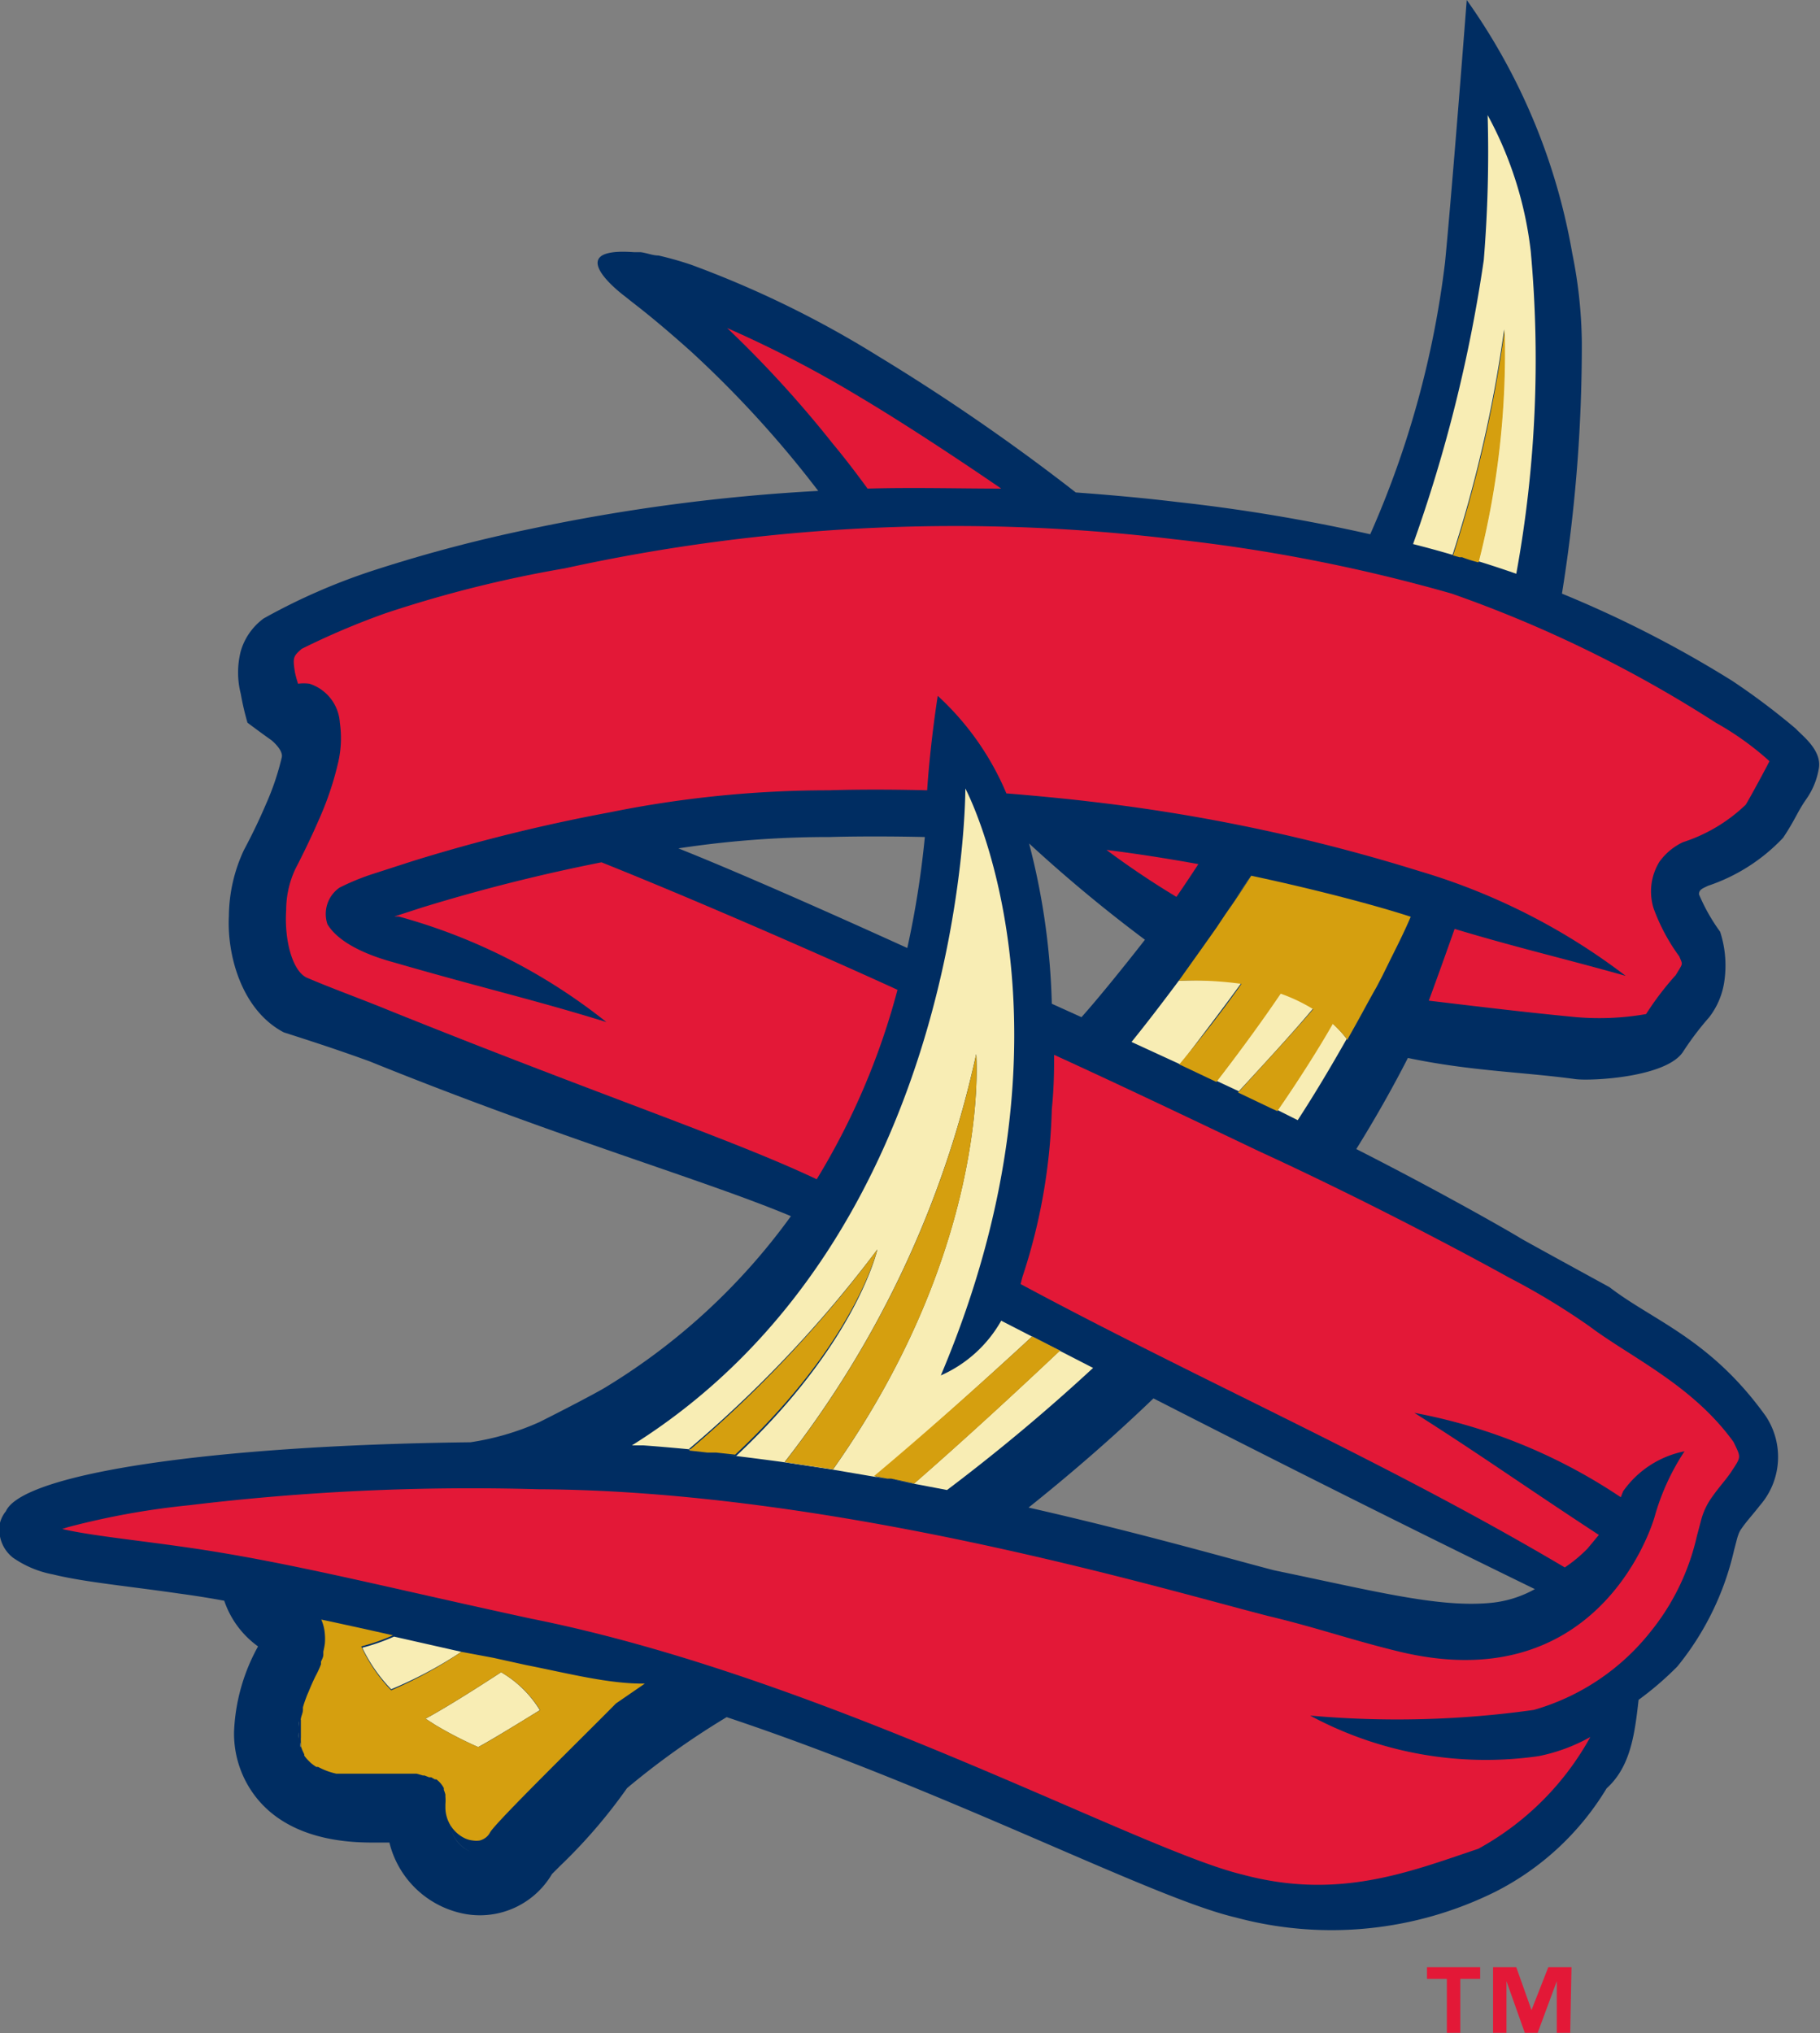 <svg xmlns="http://www.w3.org/2000/svg" viewBox="0 0 70.53 78.77"><rect x="0" y="0" width="70.53" height="78.77" fill="#808080" stroke="none"/><g data-name="Layer 2"><path d="M69.6 28.24a27 27 0 0 0-2.47-1.86 43.88 43.88 0 0 0-6.6-3.38 60.44 60.44 0 0 0 .77-9.74 18.15 18.15 0 0 0-.37-3.44A24 24 0 0 0 56.84 0S56.3 7.05 56 10.16a36.9 36.9 0 0 1-2.9 10.54 67.73 67.73 0 0 0-7.48-1.25c-1.24-.15-2.56-.27-3.93-.37a80.77 80.77 0 0 0-7.69-5.3 39.45 39.45 0 0 0-7.21-3.52 13 13 0 0 0-1.27-.36c-.23 0-.45-.1-.7-.13h-.26c-2.92-.21-.37 1.69-.37 1.69l.34.27c.74.57 1.49 1.21 2.25 1.89a41.57 41.57 0 0 1 4.51 4.86l.42.54a72.73 72.73 0 0 0-11.14 1.47 57.06 57.06 0 0 0-6 1.58 23.87 23.87 0 0 0-4.35 1.89 2.4 2.4 0 0 0-.89 1.27 3.33 3.33 0 0 0 0 1.65A10.7 10.7 0 0 0 9.59 28s.53.4.93.68c0 0 .46.37.4.66a10.1 10.1 0 0 1-.61 1.81c-.26.61-.55 1.21-.86 1.79a6.13 6.13 0 0 0-.58 2.54C8.79 37 9.36 39.14 11 40c1.41.45 2.24.73 3.32 1.12 7.41 3 13 4.6 16.33 6a24.6 24.6 0 0 1-7.2 6.64c-.31.19-1.55.84-2.55 1.34a10.17 10.17 0 0 1-2.67.78C8 56 .87 57.12.23 58.55A1.19 1.19 0 0 0 0 59a1.38 1.38 0 0 0 .5 1.35 4 4 0 0 0 1.55.65c1.22.3 2.88.45 4.88.74.59.08 1.17.17 1.76.28A3.6 3.6 0 0 0 10 63.79a7.4 7.4 0 0 0-.93 3.31 4 4 0 0 0 .61 2.19c1.32 2.1 4 2.1 4.88 2.1h.53a3.71 3.71 0 0 0 2.72 2.72 3.24 3.24 0 0 0 3.58-1.5l.33-.33a20.51 20.51 0 0 0 2.58-3 30.58 30.58 0 0 1 3.86-2.75c8.63 2.88 16.47 7 19.72 7.76a14.29 14.29 0 0 0 10.08-1 10.67 10.67 0 0 0 4.3-4c.93-.84 1.09-2.1 1.24-3.43a12.43 12.43 0 0 0 1.5-1.29 11 11 0 0 0 2.2-4.51c.05-.18.13-.52.16-.58a.86.86 0 0 1 .14-.27c.16-.24.42-.52.7-.88a2.86 2.86 0 0 0 .23-3.46c-2.15-3-4.36-3.69-6.06-5-1.83-1-3.47-1.9-3.47-1.91s-2.68-1.58-6.34-3.44q1.1-1.77 2-3.53c2.42.51 4.44.54 6.49.82.59.08 3.54-.06 4.18-1.07a11.46 11.46 0 0 1 1-1.32 2.94 2.94 0 0 0 .58-1.32 4.23 4.23 0 0 0-.15-2 7.19 7.19 0 0 1-.82-1.45c0-.19.15-.23.35-.33a7.09 7.09 0 0 0 2.91-1.86c.48-.72.55-1 .9-1.5a2.87 2.87 0 0 0 .48-1.16c.15-.73-.66-1.31-.88-1.56zm-25.23 8.17c-.78 1-1.83 2.3-2.46 3l-1.15-.52a27.1 27.1 0 0 0-.88-6.21 56.71 56.71 0 0 0 4.49 3.73zm-9.21.32c-.95-.43-5.76-2.62-8.87-3.86a38.76 38.76 0 0 1 5.88-.44s1.47-.05 3.67 0a36.11 36.11 0 0 1-.68 4.3zm24.32 24.84a4.34 4.34 0 0 1-1.79.54c-2 .17-4.46-.47-8.32-1.27-1.8-.47-5.24-1.46-9.51-2.43 1.64-1.31 3.27-2.72 4.84-4.23 4.6 2.35 9.73 4.93 14.78 7.39z" fill="#002d62"/><path d="M45.59 34.75q.42-.61.85-1.27c-1.16-.21-2.36-.4-3.56-.55.87.65 1.78 1.26 2.71 1.82zM33.35 15.4a44.54 44.54 0 0 0-5.17-2.69 43.51 43.51 0 0 1 4.1 4.49c.46.55.9 1.13 1.34 1.73 1.79-.05 3.52 0 5.18 0-1.53-1.05-3.75-2.52-5.45-3.53z" fill="#e31837"/><path d="M68.57 29.49A11.34 11.34 0 0 0 66.49 28a48.55 48.55 0 0 0-10.23-5 64.58 64.58 0 0 0-10.78-2.11 70.6 70.6 0 0 0-23.59 1.13 47.14 47.14 0 0 0-6.95 1.74 29.41 29.41 0 0 0-3.25 1.38c-.33.29-.35.34-.26.91a4.33 4.33 0 0 0 .12.44 1.73 1.73 0 0 1 .44 0A1.7 1.7 0 0 1 13.17 28a4.16 4.16 0 0 1-.06 1.52 12 12 0 0 1-.74 2.21c-.29.67-.6 1.31-.92 1.93a3.75 3.75 0 0 0-.36 1.6c-.08 1.22.27 2.44.85 2.64.88.38 2.1.82 3.12 1.24 8.24 3.32 13.32 5 16.59 6.55a27.63 27.63 0 0 0 3.13-7.34c-2-.92-7.32-3.28-11.47-4.94a69.38 69.38 0 0 0-6.95 1.75l-1.08.35h.17a22.38 22.38 0 0 1 8.05 4.09c-2.88-.89-4.74-1.3-8.23-2.31-.24-.07-2-.51-2.58-1.48a1.24 1.24 0 0 1 .47-1.42 9.09 9.09 0 0 1 1.23-.51l1.61-.52a67.15 67.15 0 0 1 7.6-1.88 42.75 42.75 0 0 1 8.52-.86s1.53-.06 3.81 0c.12-1.85.41-3.66.41-3.66A10.81 10.81 0 0 1 39 30.74c.9.07 2.37.21 3.19.31A69.5 69.5 0 0 1 55 33.75a24.72 24.72 0 0 1 8 4.06c-2.41-.68-4.17-1.08-6.63-1.82-.26.74-.71 2-1 2.78 1.92.23 3.82.46 5.72.64a10.52 10.52 0 0 0 2.7-.12 11.43 11.43 0 0 1 1.15-1.51c.3-.5.27-.38.14-.72a7.46 7.46 0 0 1-1-1.87 2.2 2.2 0 0 1 .22-1.79 2.36 2.36 0 0 1 .92-.77 6.3 6.3 0 0 0 2.43-1.45c.12-.18.93-1.68.92-1.69z" fill="#e31837"/><path d="M60.64 60.73a5.51 5.51 0 0 0 .88-.73l.44-.53c-2.92-1.91-4.62-3.13-7.15-4.73a21.39 21.39 0 0 1 8 3.27l.09-.23a3.81 3.81 0 0 1 2.38-1.55 9 9 0 0 0-1.14 2.47c-.22.82-2.43 7.1-9.92 5.29-1.82-.44-3.19-.93-5.08-1.38-4.14-1.06-16.82-4.86-28.3-4.91a91.07 91.07 0 0 0-13.51.62 30.08 30.08 0 0 0-4.7.85l-.22.07c1.07.25 2.7.41 4.67.69 4 .56 7.83 1.56 13.53 2.79C32 65 44.13 71.67 48.15 72.63c3.71 1 6.46-.1 9.14-1a11 11 0 0 0 4.34-4.33 6.83 6.83 0 0 1-2 .74 14.36 14.36 0 0 1-8.86-1.57 38.06 38.06 0 0 0 8.67-.22 8.88 8.88 0 0 0 4.5-3 9.05 9.05 0 0 0 1.82-3.74c.06-.22.08-.3.17-.64a2.68 2.68 0 0 1 .39-.83c.29-.42.56-.7.76-1 .4-.61.4-.55.1-1.17-1.59-2.21-4-3.29-5.58-4.48a27.25 27.25 0 0 0-3.12-1.89S54 47 48.78 44.6c-2.77-1.32-5.56-2.65-7.93-3.73 0 .53 0 1.23-.09 2.11a22.4 22.4 0 0 1-1.14 6.5l-.07.27c7.19 3.86 14.08 6.83 21.09 10.98z" fill="#e31837"/><path d="M59.32 9.73a14.46 14.46 0 0 0-1.67-5.27 51.21 51.21 0 0 1-.15 5.62 57.2 57.2 0 0 1-2.74 11c.95.24 1.56.43 1.78.49l-.25-.07a51 51 0 0 0 2-8.74 32.88 32.88 0 0 1-1 9 5.24 5.24 0 0 1-.64-.2s.76.2 2.11.67a46.13 46.13 0 0 0 .56-12.5zm-2.7 11.87z" fill="#f8edb4"/><path d="M58.31 12.78a51 51 0 0 1-2 8.74l.25.07h.1a5.24 5.24 0 0 0 .64.2 32.88 32.88 0 0 0 1.01-9.01z" fill="#d59f0f"/><path d="M48.11 38.08a13.88 13.88 0 0 0-2.43-.08c-.62.83-1.23 1.63-1.83 2.37l2 .92-.11-.05c.77-1.02 1.67-2.19 2.37-3.16zm2.79.98a6.59 6.59 0 0 0-1.26-.6c-1 1.44-1.92 2.7-2.49 3.42l2.14 1-1.29-.59c.93-1.01 2-2.16 2.9-3.23zM49.51 43l-.22-.1 1 .5c.69-1.06 1.31-2.11 1.9-3.15a5 5 0 0 0-.58-.63c-.47.91-1.27 2.19-2.1 3.38zm3.83-4.79c-.35.68-.72 1.36-1.11 2q.59-.99 1.11-2zm-5.83-2.83c.33-.48.65-1 1-1.49-.35.51-.67 1-1 1.49zM53.93 37l-.37.75zm-7.36-.27l.58-.82z" fill="#f8edb4"/><path d="M52.23 40.25c.39-.69.75-1.37 1.11-2l.22-.42.37-.75c.26-.52.5-1 .74-1.56-1.09-.36-3.41-1-6.18-1.59-.33.51-.65 1-1 1.49l-.36.54-.58.82-.87 1.22a13.88 13.88 0 0 1 2.43.12c-.7 1-1.59 2.14-2.41 3.12l.11.05 1.33.63c.56-.73 1.53-2 2.49-3.42a6.59 6.59 0 0 1 1.26.6c-.91 1.06-2 2.22-2.91 3.23l1.3.62.22.1c.83-1.2 1.64-2.48 2.15-3.38a5 5 0 0 1 .58.63z" fill="#d59f0f"/><path d="M40 51.78l1.07.55c-1.65 1.56-3.79 3.53-5.65 5.15l-.88-.16 2.16.41A73.62 73.62 0 0 0 42.36 53l-3.56-1.83a5 5 0 0 1-2.34 2.12c5.79-13.68.95-22.74.95-22.74S37.49 47.86 24.49 56h.43c.83.06 1.67.14 2.5.22l-.72-.08a47.47 47.47 0 0 0 7.3-7.73s-.79 3.61-5.47 8l-.73-.08c.83.09 1.67.2 2.49.31l1.86.28 2.29.39-.52-.1C35.56 55.8 38 53.63 40 51.78zm-9.59 4.86a39.17 39.17 0 0 0 7.42-15.8s.62 7.35-5.54 16.08z" fill="#f8edb4"/><path d="M35.43 57.48c1.86-1.62 4-3.59 5.65-5.15L40 51.78c-2 1.85-4.44 4-6.13 5.41l.52.1h.15zM34 48.41a47.47 47.47 0 0 1-7.3 7.79l.72.08h.34l.73.08C33.16 52 34 48.41 34 48.41z" fill="#d59f0f"/><path d="M37.83 40.85a39.17 39.17 0 0 1-7.42 15.8l1.87.28c6.18-8.73 5.55-16.08 5.55-16.08z" fill="#d59f0f"/><path d="M13.8 69h-.21zm-1.93-3.29l.07-.16zm2.24-2.6l.76.17zm-1.71 1.41v-.1zm.38-1.71l.87.19zm-.16.9zm-1.05 3.63v-.2c0-.07-.01.14 0 .2zm0-.42v-.23c.01.08 0 .16 0 .23zm.07.78v-.17c0-.06-.02.12 0 .17zm.04-1.42v-.09zM15.86 69zm1.57 1.54v-.14a1.35 1.35 0 0 0 .8 1.34 1.33 1.33 0 0 1-.8-1.2zm-.28-.95zm1.93-5.37zm.34.57c-1.09.71-2.14 1.37-2.93 1.8l.39.25a15.25 15.25 0 0 0 1.65.85c.43-.23 1.34-.78 2.39-1.43a4.29 4.29 0 0 0-1.5-1.47zm-4.26.66A16.31 16.31 0 0 0 17.88 64l-2.61-.59a8 8 0 0 1-1.23.43 6.08 6.08 0 0 0 1.12 1.61zm-2.53-2.12zm-.07.67v.12-.07zm4.75 5.85v-.07zm-.31-.42h-.06zm2.21 2.03a.62.62 0 0 1-.17.2.62.62 0 0 0 .17-.2zm-2.44-2.16h-.08zm-.25-.11h-.06zm-.31-.09h-.08zm2.59 2.68a.88.88 0 0 1-.26 0 .88.88 0 0 0 .26 0zm.2-.11a.68.68 0 0 1-.23.11.68.68 0 0 0 .23-.11zm-.48.14a1 1 0 0 1-.28-.07 1 1 0 0 0 .28.07zM11.78 68l-.07-.15zm5.61 2.11v-.08zm-4.31-1.26a2.69 2.69 0 0 1-.7-.26 2.76 2.76 0 0 0 .7.26zm-.76-.3a1.59 1.59 0 0 1-.23-.17 1.62 1.62 0 0 0 .23.17zm1.82.45zM12 68.31a1.45 1.45 0 0 1-.17-.2 1.35 1.35 0 0 0 .17.2zm1.45.61h-.26zm1.76.08zm-.66 0z" fill="#f8edb4"/><path d="M20.38 64.51l-1.27-.28-1.23-.23a16.31 16.31 0 0 1-2.72 1.49 6.08 6.08 0 0 1-1.16-1.7 8 8 0 0 0 1.23-.43l-.4-.09-.76-.17-.46-.1-.87-.19-.29-.06a1.67 1.67 0 0 1 .14.58 2.05 2.05 0 0 1 0 .34 2.85 2.85 0 0 1-.06.32v.12c0 .09-.05.18-.09.27v.1c-.05.13-.11.27-.19.42s-.2.42-.28.62l-.07.16c-.06.16-.12.32-.16.47v.09c0 .12-.06.23-.08.34s0 0 0 .07v.65a1.9 1.9 0 0 0 0 .19v.17l.06.16.07.15v.05a1.45 1.45 0 0 0 .17.2l.07.07a1.59 1.59 0 0 0 .23.17h.07a2.69 2.69 0 0 0 .7.26h3.11l.25.07h.06l.18.07h.08l.14.08h.06a1.16 1.16 0 0 1 .17.16 1 1 0 0 1 .12.18v.07a1.17 1.17 0 0 1 .06.18v.08a1.54 1.54 0 0 1 0 .29v.14a1.33 1.33 0 0 0 .79 1.2 1 1 0 0 0 .28.07.88.88 0 0 0 .26 0 .68.68 0 0 0 .23-.11.62.62 0 0 0 .17-.2c.19-.37 3.65-3.75 4.88-5l1.12-.77c-1.38.02-2.99-.4-4.61-.72zm-1.85 3.18a15.25 15.25 0 0 1-1.65-.85l-.39-.25c.79-.43 1.84-1.09 2.93-1.8a4.29 4.29 0 0 1 1.51 1.47c-1.06.64-1.93 1.19-2.4 1.43z" fill="#d59f0f"/><path d="M57.36 76.67h-.77v2.09h-.52v-2.09h-.77v-.45h2.06zm3.49 2.09h-.52v-2l-.74 2h-.5l-.71-2v2h-.52v-2.54h.9l.59 1.66.65-1.66h.9z" fill="#e31837"/></g></svg>